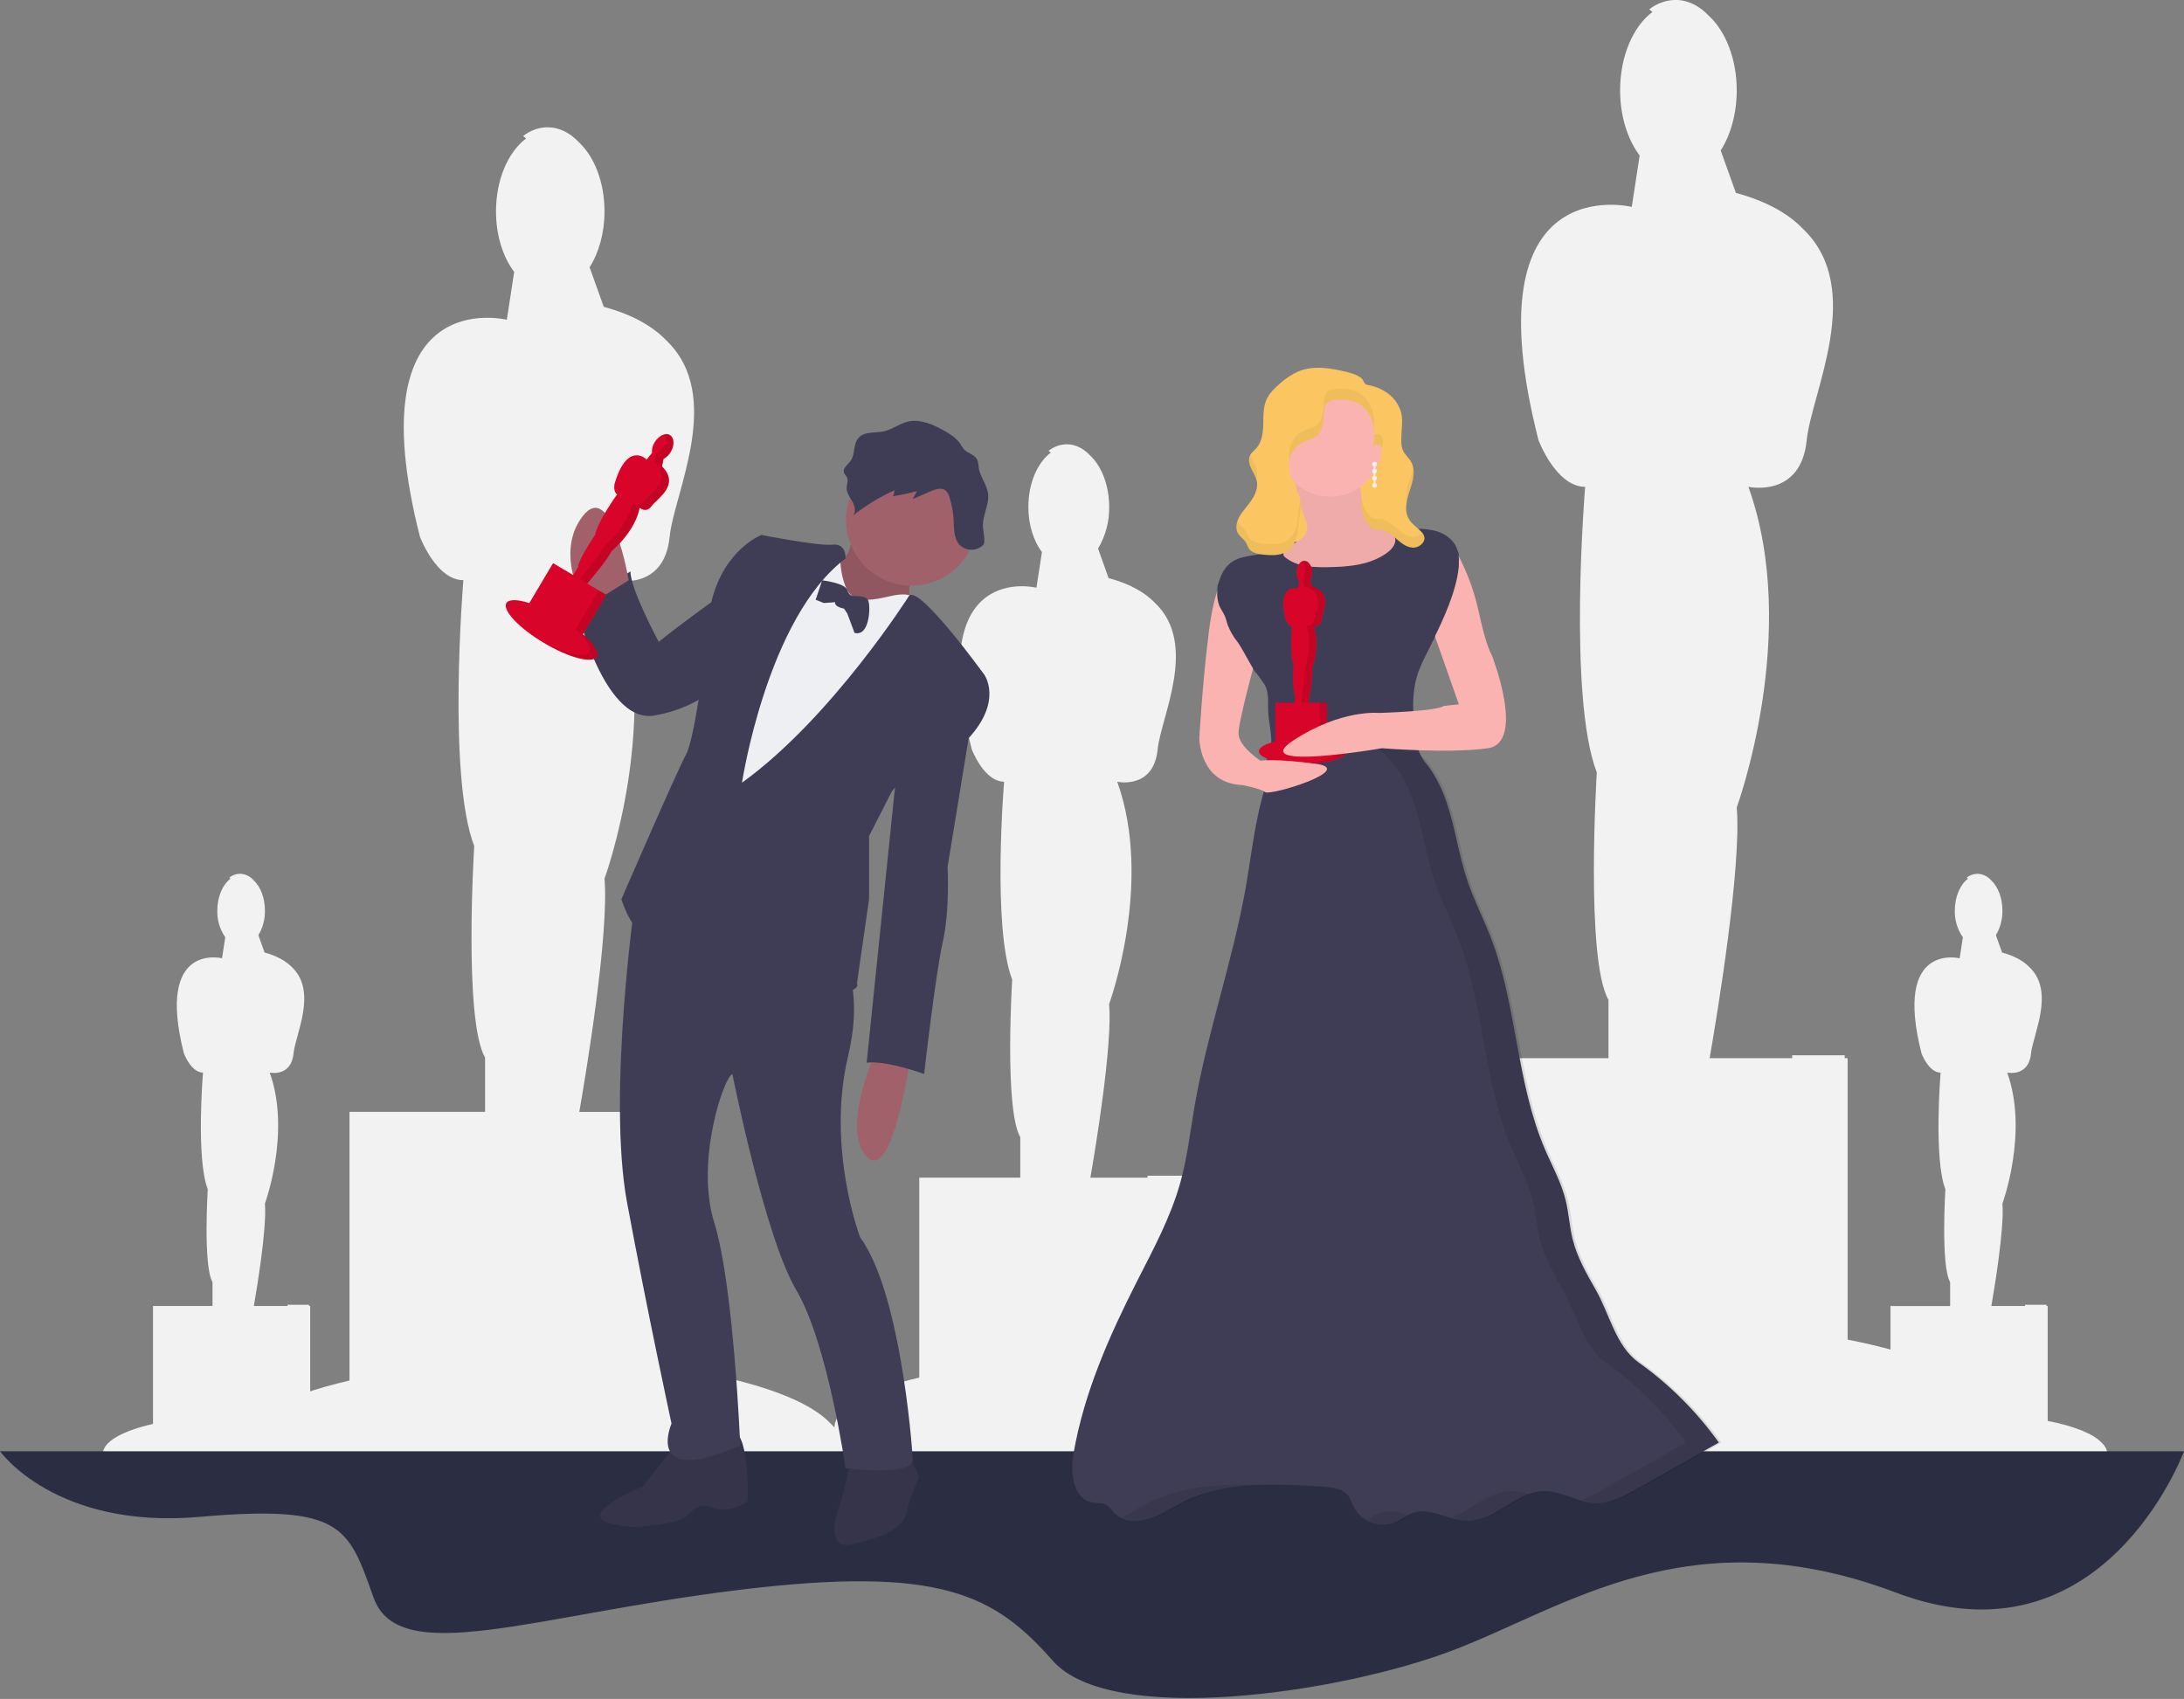 <svg width="1081" height="841" viewBox="0 0 1081 841" fill="none" xmlns="http://www.w3.org/2000/svg">
<rect x="0" y="0" width="1081" height="841" fill="#808080" stroke="none"/>
<g clip-path="url(#clip0_179_1047)">
<path d="M979.66 689.32C969.5 678.51 945.99 669.25 914.5 663.12V523.8H913.06V522.36H887.06V523.8H846.21C849.87 502.72 862.08 429.22 859.62 399.7C859.62 399.7 891.36 313.13 865.39 240.98C865.39 240.98 891.39 246.75 894.25 217.89C896.58 194.59 923.33 143.11 892.61 113.49C885.4 105.93 874.68 99.68 859.2 95.49L851.69 74.49C856.59 66.74 859.62 56.28 859.62 44.75C859.62 29.22 854.16 15.61 845.98 7.97C841.27 2.97 835.52 -0.03 829.31 -0.03C824.581 0.043 820.009 1.682 816.31 4.63C816.85 5.04 817.37 5.48 817.89 5.94C808.4 13.03 801.89 27.72 801.89 44.7C801.89 57.55 805.64 69.06 811.57 76.99L807.66 102.42C807.66 102.42 726.86 82.25 761.5 217.89C761.5 217.89 770.16 240.98 784.59 240.98C784.59 240.98 775.93 344.87 790.36 382.39C790.36 382.39 784.59 474.74 796.14 494.94V523.8H723.98V666.7C687.04 675.16 663.37 688.15 663.37 702.7C663.37 728.21 735.73 748.88 824.99 748.88C914.25 748.88 986.6 728.25 986.6 702.73C986.6 698.07 984.16 693.57 979.66 689.32Z" fill="#F2F2F2"/>
<path d="M410.92 704.46C401.49 694.4 379.59 685.79 350.24 680.08V550.43H348.9V549.09H324.73V550.43H286.73C290.14 530.82 301.5 462.43 299.21 434.95C299.21 434.95 328.75 354.38 304.58 287.24C304.58 287.24 328.75 292.61 331.44 265.76C333.61 244.08 358.5 196.17 329.91 168.61C323.2 161.61 313.23 155.76 298.83 151.88L291.83 132.3C296.4 125.08 299.21 115.36 299.21 104.62C299.21 90.17 294.14 77.51 286.52 70.4C282.14 65.74 276.79 63 271.01 63C266.614 63.07 262.365 64.596 258.93 67.34C259.43 67.72 259.93 68.13 260.4 68.55C251.57 75.15 245.5 88.82 245.5 104.62C245.5 116.62 249 127.29 254.5 134.62L250.86 158.28C250.86 158.28 175.67 139.48 207.86 265.71C207.86 265.71 215.92 287.19 229.35 287.19C229.35 287.19 221.29 383.87 234.72 418.79C234.72 418.79 229.35 504.73 240.09 523.53V550.38H172.99V683.38C138.62 691.25 116.59 703.38 116.59 716.91C116.59 740.64 183.93 759.91 266.99 759.91C350.05 759.91 417.38 740.67 417.38 716.91C417.38 712.6 415.11 708.41 410.92 704.46Z" fill="#F2F2F2"/>
<path d="M632.19 697.69C625.19 690.19 608.85 683.78 586.99 679.53V582.97H585.99V581.97H567.99V582.97H539.69C542.23 568.36 550.69 517.41 548.99 496.97C548.99 496.97 570.99 436.97 552.99 386.97C552.99 386.97 570.99 390.97 572.99 370.97C574.61 354.82 593.15 319.14 571.85 298.61C566.85 293.37 559.43 289.04 548.7 286.15L543.5 271.54C547.215 265.312 549.119 258.171 549 250.92C549 240.16 545.22 230.73 539.54 225.43C536.28 221.96 532.3 219.92 528 219.92C524.724 219.974 521.559 221.114 519 223.16C519.38 223.44 519.74 223.74 520.1 224.06C513.52 228.97 509 239.15 509 250.92C509 259.83 511.61 267.81 515.72 273.3L513 290.93C513 290.93 457 276.93 481 370.93C481 370.93 487 386.93 497 386.93C497 386.93 491 458.93 501 484.93C501 484.93 497 548.93 505 562.93V582.93H455V681.93C429.4 687.79 413 696.8 413 706.93C413 724.61 463.15 738.93 525 738.93C586.85 738.93 637 724.6 637 706.93C637 703.75 635.31 700.63 632.19 697.69Z" fill="#F2F2F2"/>
<path d="M1040.16 714.07C1036.02 709.65 1026.41 705.87 1013.53 703.36V646.46H1012.94V645.87H1002.33V646.46H985.65C987.15 637.85 992.14 607.82 991.13 595.77C991.13 595.77 1004.13 560.4 993.49 530.93C993.49 530.93 1004.1 533.29 1005.28 521.5C1006.28 511.99 1017.16 490.96 1004.61 478.86C1001.66 475.77 997.28 473.22 990.96 471.52L987.89 462.92C990.082 459.252 991.205 455.043 991.13 450.77C991.13 444.43 988.9 438.87 985.56 435.77C984.713 434.785 983.67 433.987 982.497 433.428C981.325 432.868 980.048 432.559 978.75 432.52C976.821 432.554 974.957 433.226 973.45 434.43C973.672 434.595 973.886 434.772 974.09 434.96C970.22 437.85 967.56 443.85 967.56 450.79C967.465 455.499 968.866 460.117 971.56 463.98L969.96 474.37C969.96 474.37 936.96 466.12 951.1 521.52C951.1 521.52 954.64 530.95 960.53 530.95C960.53 530.95 957 573.39 962.89 588.71C962.89 588.71 960.53 626.44 965.25 634.71V646.5H935.73V704.87C920.64 708.32 910.97 713.63 910.97 719.58C910.97 730 940.53 738.45 976.97 738.45C1013.41 738.45 1042.97 730 1042.97 719.58C1043 717.64 1042 715.8 1040.16 714.07Z" fill="#F2F2F2"/>
<path d="M180.16 714.07C176.02 709.65 166.41 705.87 153.53 703.36V646.46H152.94V645.87H142.33V646.46H125.65C127.15 637.85 132.14 607.82 131.13 595.77C131.13 595.77 144.13 560.4 133.49 530.93C133.49 530.93 144.1 533.29 145.28 521.5C146.23 511.99 157.16 490.96 144.61 478.86C141.61 475.77 137.28 473.22 130.96 471.52L127.89 462.92C130.082 459.252 131.205 455.043 131.13 450.77C131.13 444.43 128.9 438.87 125.56 435.77C124.713 434.785 123.67 433.987 122.497 433.428C121.325 432.868 120.048 432.559 118.75 432.52C116.821 432.554 114.957 433.226 113.45 434.43C113.672 434.595 113.886 434.772 114.09 434.96C110.22 437.85 107.56 443.85 107.56 450.79C107.452 455.486 108.831 460.095 111.5 463.96L109.9 474.35C109.9 474.35 76.9 466.1 91.04 521.5C91.04 521.5 94.58 530.93 100.47 530.93C100.47 530.93 96.94 573.37 102.83 588.69C102.83 588.69 100.47 626.42 105.19 634.69V646.48H75.73V704.85C60.64 708.3 50.97 713.61 50.97 719.56C50.97 729.98 80.53 738.43 116.97 738.43C153.41 738.43 182.97 729.98 182.97 719.56C183 717.64 182 715.8 180.16 714.07Z" fill="#F2F2F2"/>
<path d="M0 718.38H1081C1081 718.38 1041 827.1 938.53 788.38C836.06 749.66 774.82 795.88 718.58 817.12C662.34 838.36 549.87 854.62 521.13 822.12C492.39 789.62 466.13 774.63 364.92 787.12C263.71 799.61 197.45 825.86 184.92 790.87C172.39 755.88 169.92 744.63 98.69 750.87C27.46 757.11 0 718.38 0 718.38Z" fill="#2B2D42"/>
<path d="M634.74 369.95C622.6 390.59 620.74 415.43 616.65 439.01C610.23 475.55 597.65 510.79 591.31 547.35C589.1 560.14 587.67 573.11 584.16 585.6C579.34 602.76 570.74 618.6 562.67 634.45C548.93 661.53 536.46 689.69 531.33 719.62C529.73 728.95 530.98 741.62 540.22 743.62C542.86 744.21 545.83 743.74 548.08 745.24C549.4 746.11 550.24 747.52 551.3 748.69C555.36 753.17 562.35 753.69 568.15 752.06C573.95 750.43 579.01 746.85 584.39 744.06C605.75 733.06 631.07 734.37 655.03 735.93C659.44 736.21 664.39 736.76 667.18 740.2C668.59 741.95 669.18 744.2 670.23 746.2C673.95 753.45 683.77 756.82 691.15 753.38C693.91 752.09 696.28 750.02 699.15 748.96C707.92 745.69 717.15 752.78 726.54 752.83C740.04 752.89 750.2 738.59 763.69 738.1C772.89 737.77 781.3 744.04 790.5 744.1C797.4 744.1 803.76 740.62 809.76 737.23L850.76 714.07C839.799 698.74 826.374 685.332 811.03 674.39C799.74 666.39 796.69 650.39 789.8 638.39C785.25 630.45 780.65 622.39 778.43 613.52C776.83 607.12 776.51 600.46 774.93 594.05C772.74 585.21 768.23 577.16 764.65 568.79C750.45 535.63 750.93 497.79 737.92 464.14C734.26 454.66 729.55 445.59 726.3 435.96C722.02 423.28 720.35 409.84 716.03 397.18C711.71 384.52 704.03 372.09 691.78 366.64C686.465 364.454 680.804 363.225 675.06 363.01C660.75 362.09 648.02 364.55 634.74 369.95Z" fill="#3F3D56"/>
<path d="M688.1 201.78H631.06V277.84H688.1V201.78Z" fill="#FBC661"/>
<path d="M686.56 260.78C683.66 260.33 680.7 260.78 677.77 260.78C670.56 260.69 668.51 269.4 661.32 270.11C652.55 270.97 640.39 265.42 633.06 270.32C631.72 271.254 630.301 272.07 628.82 272.76C622.82 275.4 615.49 274.42 610 278.01C604.51 281.6 602.5 288.69 602.5 295.25C602.363 297.597 602.703 299.948 603.5 302.16C604.27 304.03 605.55 305.65 606.32 307.52C606.86 308.84 607.14 310.25 607.59 311.61C608.816 314.724 610.501 317.636 612.59 320.25L625.29 337.92C628.62 342.56 627.29 348.3 627.83 353.99C628.23 358.36 629.25 362.68 629.24 367.06C629.23 371.44 628.03 376.06 624.76 379.06C632.28 378.6 639.777 377.91 647.25 376.99C653.41 376.23 659.55 375.32 665.74 374.88C678.74 373.96 691.8 375.15 704.74 376.34C702.6 373.68 701.63 369.97 701.1 366.6C699.34 355.42 698.23 343.71 701.91 333.01C703.091 329.811 704.478 326.691 706.06 323.67L710.01 315.72C715.6 304.48 720.82 292.96 722.01 280.46C722.457 277.251 722.075 273.98 720.9 270.96C719.17 267.09 715.43 264.37 711.4 263.05C707.309 261.884 703.032 261.511 698.8 261.95C694.86 262.14 690.5 261.38 686.56 260.78Z" fill="#3F3D56"/>
<path d="M645.5 255.52C646.41 257.9 647.5 260.45 646.79 262.91C645.47 267.79 638.73 268.78 635.79 272.91C635.534 273.19 635.357 273.533 635.278 273.904C635.199 274.275 635.221 274.66 635.34 275.02C635.481 275.261 635.664 275.474 635.88 275.65C641.37 280.43 649.31 280.84 656.59 280.76C667.2 280.66 678.53 279.76 686.94 273.33C689.29 271.53 691.5 268.53 690.3 265.82C689.37 263.75 686.92 262.97 684.89 261.95C680.34 259.66 677.08 255.3 675.28 250.53C673.48 245.76 673.02 240.61 672.94 235.53C673.021 234.661 672.833 233.788 672.4 233.03C671.7 232.03 670.4 231.88 669.17 231.8C662.317 231.342 655.435 231.617 648.64 232.62C646.72 232.9 643.06 233.16 641.71 234.73C640.36 236.3 641.14 238.16 641.4 239.87C642.212 245.216 643.586 250.462 645.5 255.52Z" fill="#FBB3B2"/>
<path opacity="0.05" d="M645.5 255.52C646.41 257.9 647.5 260.45 646.79 262.91C645.47 267.79 638.73 268.78 635.79 272.91C635.534 273.19 635.357 273.533 635.278 273.904C635.199 274.275 635.221 274.66 635.34 275.02C635.481 275.261 635.664 275.474 635.88 275.65C641.37 280.43 649.31 280.84 656.59 280.76C667.2 280.66 678.53 279.76 686.94 273.33C689.29 271.53 691.5 268.53 690.3 265.82C689.37 263.75 686.92 262.97 684.89 261.95C680.34 259.66 677.08 255.3 675.28 250.53C673.48 245.76 673.02 240.61 672.94 235.53C673.021 234.661 672.833 233.788 672.4 233.03C671.7 232.03 670.4 231.88 669.17 231.8C662.317 231.342 655.435 231.617 648.64 232.62C646.72 232.9 643.06 233.16 641.71 234.73C640.36 236.3 641.14 238.16 641.4 239.87C642.212 245.216 643.586 250.462 645.5 255.52Z" fill="black"/>
<path d="M658.41 245.82C672.554 245.82 684.02 234.354 684.02 220.21C684.02 206.066 672.554 194.6 658.41 194.6C644.266 194.6 632.8 206.066 632.8 220.21C632.8 234.354 644.266 245.82 658.41 245.82Z" fill="#FBB3B2"/>
<path opacity="0.1" d="M682.83 749C680.804 749.89 678.865 750.968 677.04 752.22C679.298 753.645 681.87 754.499 684.532 754.708C687.194 754.917 689.867 754.475 692.32 753.42C694.26 752.51 696 751.22 697.86 750.17C692.74 748.57 687.71 747.18 682.83 749Z" fill="black"/>
<path opacity="0.1" d="M568.09 744.11C563.76 746.33 559.63 749.04 555.16 750.89C559.22 753.31 564.65 753.42 569.32 752.07C575.12 750.38 580.18 746.86 585.55 744.07C597.27 738.07 610.19 735.72 623.41 735.07C604.25 734.43 584.94 735.45 568.09 744.11Z" fill="black"/>
<path opacity="0.1" d="M812.18 674.38C800.89 666.38 797.851 650.38 790.951 638.38C786.401 630.44 781.801 622.38 779.581 613.51C777.981 607.11 777.661 600.45 776.081 594.04C773.901 585.2 769.39 577.15 765.81 568.78C751.61 535.62 752.081 497.78 739.081 464.13C735.411 454.65 730.701 445.58 727.451 435.95C723.181 423.27 721.45 409.83 717.18 397.17C712.91 384.51 705.18 372.08 692.93 366.63C687.7 364.29 681.931 363.38 676.211 363C671.385 362.681 666.542 362.764 661.73 363.25C666.472 363.646 671.12 364.794 675.5 366.65C687.72 372.1 695.43 384.53 699.75 397.19C704.07 409.85 705.751 423.29 710.021 435.97C713.271 445.6 718.021 454.67 721.641 464.15C734.641 497.8 734.17 535.64 748.37 568.8C751.96 577.17 756.471 585.22 758.651 594.06C760.231 600.47 760.551 607.13 762.151 613.53C764.371 622.4 768.971 630.46 773.521 638.4C780.411 650.4 783.46 666.34 794.75 674.4C810.1 685.334 823.531 698.736 834.5 714.06L793.5 737.22C790.072 739.273 786.476 741.033 782.75 742.48C785.652 743.469 788.686 744.012 791.75 744.09C798.64 744.09 805 740.61 811 737.22L852 714.06C841.015 698.72 827.558 685.311 812.18 674.38Z" fill="black"/>
<path opacity="0.1" d="M747.37 738.14C736.8 738.52 728.27 747.39 718.57 751.14C721.511 752.133 724.579 752.703 727.68 752.83C738.54 752.83 747.24 743.64 757.25 739.77C754.075 738.665 750.733 738.114 747.37 738.14Z" fill="black"/>
<path d="M656.86 366.76V347.87H647.69C648.18 345.04 649.82 335.15 649.49 331.18C649.49 331.18 653.76 319.54 650.27 309.84C650.736 309.953 651.221 309.958 651.689 309.854C652.157 309.751 652.595 309.541 652.97 309.242C653.345 308.943 653.646 308.561 653.85 308.128C654.055 307.694 654.157 307.219 654.15 306.74C654.53 302.86 659.97 293.16 649.49 290.44L648.42 287.44C649.144 286.233 649.514 284.847 649.49 283.44C649.49 280.23 647.75 277.62 645.61 277.62C643.47 277.62 641.73 280.23 641.73 283.44C641.692 284.991 642.148 286.514 643.03 287.79L642.5 291.25C642.5 291.25 631.64 288.53 636.3 306.77C636.3 306.77 637.46 309.87 639.4 309.87C639.4 309.87 638.24 323.87 640.18 328.87C640.18 328.87 639.4 341.28 640.95 344V347.88H631.25V367.09C626.25 368.23 623.1 369.98 623.1 371.94C623.1 375.37 632.83 378.15 644.83 378.15C656.83 378.15 666.56 375.37 666.56 371.94C666.56 369.77 662.71 367.87 656.86 366.76Z" fill="#D90429"/>
<path opacity="0.1" d="M645.8 283.25C645.826 284.656 645.459 286.042 644.74 287.25L645.8 290.25C656.28 292.96 650.85 302.66 650.46 306.54C650.467 307.02 650.364 307.495 650.16 307.929C649.955 308.362 649.654 308.744 649.28 309.044C648.906 309.344 648.468 309.554 648 309.66C647.532 309.765 647.046 309.761 646.58 309.65C650.07 319.35 645.8 330.99 645.8 330.99C646.13 334.99 644.49 344.84 644 347.68H647.5C647.99 344.84 649.64 334.96 649.31 330.99C649.31 330.99 653.57 319.35 650.08 309.65C650.546 309.761 651.032 309.765 651.5 309.66C651.968 309.554 652.406 309.344 652.78 309.044C653.154 308.744 653.455 308.362 653.66 307.929C653.864 307.495 653.967 307.02 653.96 306.54C654.35 302.66 659.78 292.96 649.31 290.25L648.24 287.25C648.962 286.043 649.333 284.657 649.31 283.25C649.31 280.04 647.57 277.43 645.43 277.43C644.793 277.44 644.177 277.662 643.68 278.06C644.394 278.715 644.955 279.52 645.321 280.418C645.688 281.315 645.851 282.282 645.8 283.25Z" fill="black"/>
<path opacity="0.1" d="M656.67 366.56V347.68H653.18V366.56C659.02 367.68 662.88 369.56 662.88 371.73C662.88 375 654.08 377.67 642.88 377.92H644.63C656.63 377.92 666.36 375.14 666.36 371.71C666.37 369.58 662.5 367.68 656.67 366.56Z" fill="black"/>
<path d="M667.04 184.25C659.04 182.25 650.44 180.72 642.82 183.79C639.322 185.34 636.105 187.458 633.3 190.06C630.71 192.31 628.19 194.8 626.81 197.95C625.16 201.75 625.35 206.05 625.25 210.19C625.15 214.33 624.6 218.77 621.85 221.86C620.78 223.06 619.39 224.04 618.7 225.5C617.7 227.5 618.36 229.97 619.34 232C620.32 234.03 621.63 235.95 622.08 238.17C622.69 241.24 621.5 244.42 619.81 247.06C618.12 249.7 615.92 251.98 614.17 254.59C612.42 257.2 611.06 260.94 612.65 263.81C613.65 265.66 615.71 266.81 616.75 268.63C617.25 269.5 617.5 270.51 618.03 271.36C619.5 273.69 622.59 274.26 625.32 274.54C629.69 275 634.56 275.14 637.95 272.34C640.28 270.42 641.46 267.43 642.03 264.46C642.6 261.49 642.62 258.46 643.15 255.46C643.53 253.32 644.15 251.18 643.97 249.02C643.72 246.14 642.05 243.61 640.74 241.02C638.766 237.424 637.845 233.345 638.08 229.25C638.47 225.19 640.61 221.18 644.19 219.25C646.71 217.86 649.82 217.51 651.96 215.59C655.35 212.59 654.84 207.27 655.45 202.78C655.531 201.779 655.857 200.814 656.4 199.97C657.46 198.53 659.4 198.14 661.2 197.97C665.39 197.61 669.84 198.06 673.35 200.39C676.603 202.699 678.855 206.16 679.65 210.07C680.42 213.956 680.349 217.963 679.44 221.82C679.58 220.13 682.18 219.67 683.38 220.82C684.58 221.97 684.64 223.95 684.3 225.61C682.9 232.61 676.56 237.61 674.43 244.41C673.585 247.212 673.478 250.185 674.119 253.04C674.761 255.896 676.128 258.538 678.09 260.71C678.617 261.354 679.308 261.845 680.09 262.13C680.89 262.285 681.708 262.326 682.52 262.25C685.71 262.25 688.45 264.44 690.88 266.52C693.31 268.6 695.88 270.83 699.12 271.08C702.36 271.33 705.85 268.41 704.89 265.36C704.542 264.449 703.983 263.633 703.26 262.98C701.26 260.92 698.64 259.3 697.26 256.78C694.85 252.55 696.32 247.26 697.84 242.63C699.36 238 700.84 232.7 698.37 228.49C697.21 226.49 695.27 224.99 694.37 222.87C693.874 221.643 693.613 220.333 693.6 219.01C693.39 214.17 694.6 209.24 693.6 204.52C693.004 202.244 691.961 200.109 690.53 198.241C689.1 196.373 687.312 194.809 685.27 193.64C683.197 192.378 680.944 191.438 678.59 190.85C677.68 190.62 676.3 190.67 675.66 189.99C675.02 189.31 674.8 188.1 673.99 187.34C672.03 185.66 669.43 184.84 667.04 184.25Z" fill="#FBC661"/>
<path opacity="0.05" d="M683.38 215.44C682.945 215.062 682.402 214.833 681.828 214.786C681.254 214.739 680.68 214.877 680.19 215.18C680.165 217.304 679.934 219.421 679.5 221.5C679.94 220.09 682.26 219.77 683.38 220.87C683.604 221.092 683.796 221.345 683.95 221.62C684.091 221.163 684.208 220.699 684.3 220.23C684.64 218.57 684.59 216.63 683.38 215.44Z" fill="black"/>
<path opacity="0.05" d="M693.5 213.63C693.51 214.028 693.54 214.425 693.59 214.82C693.882 212.087 693.946 209.334 693.78 206.59C693.557 208.93 693.463 211.28 693.5 213.63Z" fill="black"/>
<path opacity="0.05" d="M679.5 221.5C679.471 221.608 679.451 221.718 679.44 221.83L679.5 221.5Z" fill="black"/>
<path opacity="0.05" d="M696.17 248.71C696.556 246.673 697.091 244.668 697.77 242.71C698.98 239.05 700.14 234.96 699.35 231.32C698.98 233.358 698.452 235.364 697.77 237.32C696.56 240.94 695.38 245.05 696.17 248.71Z" fill="black"/>
<path opacity="0.05" d="M679.65 210.08C679.827 210.862 679.96 211.653 680.05 212.45C680.337 209.845 680.202 207.211 679.65 204.65C678.858 200.736 676.605 197.271 673.35 194.96C669.84 192.64 665.35 192.18 661.2 192.54C659.42 192.7 657.46 193.09 656.4 194.54C655.857 195.381 655.531 196.343 655.45 197.34C654.84 201.84 655.35 207.13 651.96 210.15C649.82 212.08 646.71 212.43 644.19 213.82C640.61 215.82 638.47 219.82 638.08 223.82C637.953 225.264 638.006 226.719 638.24 228.15C638.512 226.308 639.193 224.549 640.23 223.003C641.268 221.456 642.638 220.161 644.24 219.21C646.76 217.82 649.87 217.47 652.01 215.55C655.4 212.55 654.89 207.23 655.5 202.74C655.581 201.74 655.907 200.774 656.45 199.93C657.51 198.49 659.45 198.1 661.25 197.93C665.44 197.57 669.89 198.02 673.4 200.35C676.644 202.681 678.879 206.16 679.65 210.08Z" fill="black"/>
<path opacity="0.05" d="M703.88 263.73C703.28 264.395 702.541 264.92 701.714 265.266C700.888 265.611 699.995 265.77 699.1 265.73C695.91 265.48 693.28 263.25 690.86 261.17C688.44 259.09 685.69 256.94 682.5 256.9C681.688 256.971 680.871 256.93 680.07 256.78C679.29 256.491 678.6 256.001 678.07 255.36C675.852 252.93 674.398 249.901 673.89 246.65C673.481 249.169 673.644 251.749 674.367 254.197C675.091 256.645 676.357 258.898 678.07 260.79C678.597 261.434 679.288 261.925 680.07 262.21C680.87 262.365 681.689 262.406 682.5 262.33C685.69 262.33 688.43 264.52 690.86 266.6C693.29 268.68 695.86 270.91 699.1 271.16C702.34 271.41 705.83 268.49 704.87 265.44C704.659 264.809 704.322 264.227 703.88 263.73Z" fill="black"/>
<path opacity="0.05" d="M621.841 237.25C622.275 235.786 622.357 234.241 622.081 232.74C621.631 230.53 620.311 228.61 619.341 226.58C619.141 226.166 618.961 225.746 618.801 225.32C618.801 225.38 618.731 225.44 618.701 225.51C617.701 227.51 618.361 229.98 619.341 232.01C620.294 233.696 621.13 235.447 621.841 237.25Z" fill="black"/>
<path opacity="0.05" d="M643.68 247.39C643.51 248.28 643.31 249.16 643.15 250.05C642.62 253.05 642.59 256.05 642.03 259.05C641.47 262.05 640.28 265.05 637.95 266.93C634.56 269.72 629.69 269.59 625.32 269.13C622.59 268.85 619.5 268.27 618.03 265.95C617.5 265.09 617.25 264.09 616.75 263.21C615.75 261.37 613.68 260.21 612.65 258.39C612.58 258.27 612.52 258.13 612.46 258C612.078 258.93 611.898 259.931 611.931 260.935C611.963 261.94 612.209 262.927 612.65 263.83C613.65 265.68 615.71 266.83 616.75 268.65C617.25 269.52 617.5 270.53 618.03 271.38C619.5 273.71 622.59 274.28 625.32 274.56C629.69 275.02 634.56 275.16 637.95 272.36C640.28 270.44 641.46 267.45 642.03 264.48C642.6 261.51 642.62 258.48 643.15 255.48C643.53 253.34 644.15 251.2 643.97 249.04C643.92 248.483 643.823 247.931 643.68 247.39Z" fill="black"/>
<path d="M606.42 285.39C606.42 285.39 601.42 288.11 598.27 313.33C595.12 338.55 593.61 365.33 593.61 365.33C593.61 365.33 593.61 387.84 614.95 388.61C614.95 388.61 623.49 390.17 626.21 392.11C628.93 394.05 671.61 380.85 651.43 378.11C631.25 375.37 623.88 376.55 623.88 376.55C623.88 376.55 613.01 369.55 613.01 362.97C613.01 356.39 623.88 317.25 623.88 317.25L606.42 285.39Z" fill="#FBB3B2"/>
<path d="M606.34 305.17C606.88 306.49 607.16 307.9 607.61 309.26C608.833 312.375 610.519 315.287 612.61 317.9C615.15 321.44 619.23 329.78 621.76 333.32C623.274 328.124 625.495 323.161 628.36 318.57L606.44 283.07C606.44 283.07 604.72 283.99 602.67 289.77C602.56 290.82 602.5 291.87 602.49 292.9C602.352 295.247 602.692 297.598 603.49 299.81C604.29 301.68 605.57 303.3 606.34 305.17Z" fill="#3F3D56"/>
<path d="M681.5 233.25C681.5 233.011 681.425 232.778 681.287 232.583C681.15 232.388 680.955 232.24 680.73 232.16V230.85C680.956 230.771 681.151 230.623 681.289 230.428C681.427 230.233 681.501 229.999 681.5 229.76C681.503 229.544 681.446 229.332 681.336 229.146C681.226 228.961 681.067 228.809 680.877 228.709C680.686 228.608 680.471 228.562 680.256 228.576C680.041 228.589 679.834 228.662 679.657 228.786C679.481 228.91 679.342 229.081 679.256 229.279C679.171 229.476 679.141 229.694 679.172 229.908C679.202 230.121 679.291 230.322 679.428 230.488C679.565 230.655 679.746 230.78 679.95 230.85V232.16C679.723 232.239 679.526 232.387 679.387 232.583C679.248 232.78 679.173 233.014 679.173 233.255C679.173 233.495 679.248 233.73 679.387 233.926C679.526 234.122 679.723 234.27 679.95 234.35V235.65C679.723 235.729 679.526 235.877 679.387 236.073C679.248 236.27 679.173 236.504 679.173 236.745C679.173 236.985 679.248 237.22 679.387 237.416C679.526 237.612 679.723 237.76 679.95 237.84V239.15C679.693 239.242 679.476 239.422 679.338 239.658C679.2 239.894 679.15 240.171 679.197 240.44C679.244 240.709 679.384 240.954 679.593 241.13C679.802 241.306 680.067 241.402 680.34 241.402C680.613 241.402 680.878 241.306 681.087 241.13C681.296 240.954 681.436 240.709 681.483 240.44C681.53 240.171 681.48 239.894 681.342 239.658C681.204 239.422 680.987 239.242 680.73 239.15V237.84C680.957 237.76 681.154 237.612 681.293 237.416C681.432 237.22 681.507 236.985 681.507 236.745C681.507 236.504 681.432 236.27 681.293 236.073C681.154 235.877 680.957 235.729 680.73 235.65V234.35C680.957 234.269 681.152 234.12 681.29 233.922C681.428 233.725 681.502 233.49 681.5 233.25Z" fill="#EEEFF3"/>
<path d="M718.95 269.87C724.916 279.851 729.237 290.727 731.75 302.08C735.63 320.32 738.35 324.2 738.35 324.2C738.35 324.2 755.43 367.66 736.41 370.38C717.39 373.1 684.03 370.38 684.03 370.38C684.03 370.38 616.51 382.02 640.18 366.5C663.85 350.98 682.5 352.91 682.5 352.91C682.5 352.91 710.83 352.14 714.71 349.42L722.08 348.65L704.62 298.98L718.95 269.87Z" fill="#FBB3B2"/>
<path d="M700.91 298.39L709.05 317.39C714.55 306.3 720.88 292.71 722.05 280.39C722.16 278.109 722.11 275.824 721.9 273.55C721.007 271.695 719.83 269.991 718.41 268.5L700.91 298.39Z" fill="#3F3D56"/>
<path d="M434.97 517.25C434.97 517.25 415.34 558.11 428.97 572.53C442.6 586.95 451.81 515.65 451.81 515.65L434.97 517.25Z" fill="#A0616A"/>
<path d="M340.02 708.33L318.02 735.97C318.02 735.97 273.55 753.6 314.41 755.97C314.41 755.97 334.41 754.37 338.41 751.56C342.41 748.75 344.82 743.15 352.83 746.36C360.84 749.57 370.06 743.15 370.06 743.15C370.06 743.15 371.26 711.9 363.25 708.3C355.24 704.7 340.02 708.33 340.02 708.33Z" fill="#36344A"/>
<path d="M422.15 718.34L416.94 741.18C416.94 741.18 405.32 768.42 422.15 764.41C438.98 760.4 447.39 756 448.99 747.99C450.59 739.98 454.99 731.16 454.99 731.16C454.99 731.16 450.18 718.74 445.78 718.34C441.38 717.94 422.15 718.34 422.15 718.34Z" fill="#36344A"/>
<path d="M314.78 442.31C314.78 442.31 300.36 541.31 310.38 595.31C320.4 649.31 332.38 704.68 332.38 704.68C332.38 704.68 318.38 736.68 366.38 715.5C366.38 715.5 363.18 636.17 353.56 605.33C343.94 574.49 358.5 532.85 362.5 531.65C362.5 531.65 378.5 612.18 394.15 638.65C409.8 665.12 418.5 726.76 418.5 726.76C418.5 726.76 452.16 731.16 451.76 722.35C451.36 713.54 445.35 639.02 425.76 612.58C425.76 612.58 408.93 568.51 419.76 522.84C430.59 477.17 408.14 461.54 408.14 461.54L372.5 419.48L336.85 411.48L314.78 442.31Z" fill="#3F3D56"/>
<path d="M420.5 271.75C420.124 273.054 419.518 274.28 418.71 275.37C417.874 276.267 416.885 277.008 415.79 277.56C412.269 279.546 408.544 281.145 404.68 282.33C403.68 284.33 405.3 286.58 406.84 288.2L411.36 292.98C414 295.76 416.64 298.54 419.49 301.1C425 306.045 431.253 310.094 438.02 313.1C441.56 314.67 446.13 315.79 448.97 313.16C451.81 310.53 451.1 305.91 452.82 302.48C453.037 302.275 453.203 302.023 453.307 301.744C453.41 301.464 453.447 301.164 453.415 300.868C453.383 300.571 453.283 300.286 453.123 300.035C452.962 299.784 452.745 299.573 452.49 299.42C450.17 297.13 449.7 293.51 450.19 290.29C450.68 287.07 451.99 284.03 452.74 280.86C453.49 277.69 453.63 274.15 451.94 271.36C450.946 269.876 449.659 268.61 448.16 267.64C444.877 265.31 441.216 263.565 437.34 262.48C435.34 261.93 433.34 261.56 431.34 260.97C430.1 260.59 426.74 258.27 425.68 258.46C423.5 258.82 421.27 269.42 420.5 271.75Z" fill="#A0616A"/>
<path opacity="0.1" d="M420.5 271.75C420.124 273.054 419.518 274.28 418.71 275.37C417.874 276.267 416.885 277.008 415.79 277.56C412.269 279.546 408.544 281.145 404.68 282.33C403.68 284.33 405.3 286.58 406.84 288.2L411.36 292.98C414 295.76 416.64 298.54 419.49 301.1C425 306.045 431.253 310.094 438.02 313.1C441.56 314.67 446.13 315.79 448.97 313.16C451.81 310.53 451.1 305.91 452.82 302.48C453.037 302.275 453.203 302.023 453.307 301.744C453.41 301.464 453.447 301.164 453.415 300.868C453.383 300.571 453.283 300.286 453.123 300.035C452.962 299.784 452.745 299.573 452.49 299.42C450.17 297.13 449.7 293.51 450.19 290.29C450.68 287.07 451.99 284.03 452.74 280.86C453.49 277.69 453.63 274.15 451.94 271.36C450.946 269.876 449.659 268.61 448.16 267.64C444.877 265.31 441.216 263.565 437.34 262.48C435.34 261.93 433.34 261.56 431.34 260.97C430.1 260.59 426.74 258.27 425.68 258.46C423.5 258.82 421.27 269.42 420.5 271.75Z" fill="black"/>
<path d="M416.01 278.94C415.96 278.15 415.87 277.23 415.2 276.8C414.81 276.585 414.364 276.491 413.92 276.53C404.46 276.53 396.79 283.97 390.84 291.31C378.3 306.76 368.41 324.2 359.84 342.17C354.57 353.24 349.68 365.69 353.07 377.48C354.142 380.977 355.737 384.291 357.8 387.31C360.642 391.625 364.091 395.508 368.04 398.84C369.522 400.265 371.36 401.267 373.36 401.74C376.36 402.22 379.21 400.57 381.77 398.98C386.91 395.78 392.027 392.547 397.12 389.28C405.39 383.98 413.66 378.59 420.95 372.01C428.24 365.43 434.57 357.57 438.16 348.43C439.69 344.55 440.71 340.43 442.43 336.67C445.05 330.88 449.28 325.77 450.78 319.59C451.49 316.64 451.55 313.59 452.31 310.64C452.91 308.29 453.95 306.07 454.45 303.7C454.95 301.33 454.83 298.7 453.32 296.76C450.78 293.54 445.84 294.02 441.82 294.85C436.58 295.93 427.24 298.59 422.25 295.42C417.98 292.69 416.31 283.58 416.01 278.94Z" fill="#EEEFF3"/>
<path d="M413.34 298.09L407.73 298.49L403.73 296.88L406.94 287.27C406.94 287.27 418.24 288.55 419.4 292.11C419.4 292.11 420.24 294.56 421.6 294.92C422.96 295.28 428.6 294.48 429.77 297.28C430.94 300.08 430.57 315.28 422.96 313.28L419.36 303.66L417.75 301.26C417.75 301.26 412.94 300.49 413.34 298.09Z" fill="#3F3D56"/>
<path d="M367.26 387.43C367.26 387.43 379.68 305.7 418.54 276.43C418.54 276.43 418.94 268.82 412.13 269.62C405.32 270.42 376.88 264.81 376.88 264.81L350.04 316.9C350.04 316.9 344.04 365.37 339.62 373.38C335.2 381.39 307.57 445.1 307.57 445.1C307.57 445.1 323.2 497.58 346.43 427.1C346.43 427.1 328.43 484.39 379.28 490C430.13 495.61 424.15 486.79 424.15 486.79L430.15 445.13V413.87L441.37 391.87L487.04 333.78C487.04 333.78 456.04 290.86 450.12 294.69C450.13 294.65 411.73 355.38 367.26 387.43Z" fill="#3F3D56"/>
<path d="M382.89 268.04L376.89 264.83C376.89 264.83 358.46 271.64 352.05 298.09C352.05 298.09 336.43 309.3 326.05 317.72C326.05 317.72 312.05 291.72 312.05 282.86C312.05 282.86 288.81 298.49 283.6 294.48C283.6 294.48 297.6 358.98 324.07 354.17C350.54 349.36 360.5 333.74 360.5 333.74L382.89 268.04Z" fill="#3F3D56"/>
<path d="M471.83 336.15L487.05 333.74C487.05 333.74 496.67 346.56 479.44 365.39L469.02 429.09C469.02 429.09 470.22 450.32 466.62 466.35C463.02 482.38 457.4 531.65 457.4 531.65C457.4 531.65 438.98 524.84 428.96 526.04L444.18 378.25L471.83 336.15Z" fill="#3F3D56"/>
<path d="M311.18 287.25C311.18 287.25 302.76 236.77 288.34 255.6C273.92 274.43 289.94 300.47 289.94 300.47L311.18 287.25Z" fill="#A0616A"/>
<path d="M451.2 289.88C469.122 289.88 483.65 275.352 483.65 257.43C483.65 239.508 469.122 224.98 451.2 224.98C433.278 224.98 418.75 239.508 418.75 257.43C418.75 275.352 433.278 289.88 451.2 289.88Z" fill="#A0616A"/>
<path d="M477.14 222.42C476.399 221.497 475.73 220.517 475.14 219.49C473.19 216.63 470.14 214.76 467.14 213.08C461.65 210.08 455.39 207.26 449.28 208.72C445.05 209.72 441.46 212.72 437.2 213.58C432.94 214.44 427.88 213.49 425.01 216.69C422.14 219.89 423.41 224.93 420.94 228.24C419.57 230.07 417.03 231.75 417.72 233.93C418.01 234.85 418.86 235.5 419.25 236.39C419.94 237.95 419.09 239.74 419.05 241.45C419 243.98 420.73 246.15 421.95 248.37C423.17 250.59 423.83 253.69 421.95 255.43C428.314 250.34 435.288 246.064 442.71 242.7C442.699 243.727 442.431 244.734 441.93 245.63C445.949 245.038 449.927 244.193 453.84 243.1L451.78 247.05L460.62 243.19C463.01 242.14 466.01 241.19 468.05 242.79C468.99 243.687 469.65 244.836 469.95 246.1C471.115 249.712 471.808 253.46 472.01 257.25C472.23 261.53 472.01 266.25 474.78 269.52C475.565 270.349 476.511 271.007 477.561 271.454C478.611 271.902 479.741 272.129 480.882 272.121C482.024 272.114 483.151 271.872 484.195 271.411C485.238 270.95 486.176 270.279 486.95 269.44C487.73 266.44 486.56 263.34 486.5 260.26C486.41 255.77 488.67 251.55 489.08 247.08C489.61 241.43 486.27 238.08 484.75 233.08C484.16 231.16 484.52 228.89 483.39 227.08C481.93 224.84 478.95 224.34 477.14 222.42Z" fill="#3F3D56"/>
<path d="M288.55 313.94L300.12 294.51L290.68 288.89C292.92 286.27 300.68 277.11 302.75 272.83C302.75 272.83 314.27 263.47 316.62 251.35C316.62 251.35 319.74 254.29 322.52 250.53C325.3 246.77 336.82 240.13 327.71 230.92L328.44 227.19C329.924 226.392 331.154 225.193 331.99 223.73C333.99 220.42 333.76 216.73 331.56 215.37C329.36 214.01 325.97 215.67 324 218.98C323.018 220.551 322.556 222.391 322.68 224.24L320.05 227.44C320.05 227.44 310.53 217.99 304.15 239.6C304.15 239.6 303.45 243.51 305.45 244.7C305.45 244.7 295.69 258.35 294.6 264.7C294.6 264.7 286.2 277 286.13 280.7L283.75 284.7L273.75 278.76L261.99 298.53C256.18 296.66 251.84 296.53 250.64 298.53C248.54 302.06 256.84 310.88 269.19 318.23C281.54 325.58 293.24 328.67 295.34 325.15C296.69 322.98 293.88 318.66 288.55 313.94Z" fill="#D90429"/>
<path opacity="0.1" d="M328.31 221.25C327.474 222.712 326.249 223.914 324.77 224.72L324.03 228.44C333.15 237.65 321.62 244.3 318.84 248.06C318.553 248.557 318.157 248.982 317.681 249.303C317.205 249.623 316.662 249.831 316.093 249.909C315.525 249.987 314.946 249.934 314.401 249.754C313.856 249.574 313.36 249.271 312.95 248.87C310.6 260.99 299.08 270.35 299.08 270.35C296.99 274.64 289.25 283.8 287.01 286.41L290.6 288.55C292.84 285.94 300.6 276.77 302.67 272.49C302.67 272.49 314.19 263.13 316.54 251.01C316.54 251.01 319.66 253.95 322.44 250.19C325.22 246.43 336.74 239.79 327.63 230.58L328.36 226.85C329.84 226.05 331.066 224.851 331.9 223.39C333.9 220.09 333.68 216.39 331.48 215.03C330.82 214.652 330.054 214.501 329.3 214.6C329.637 215.712 329.723 216.886 329.552 218.036C329.38 219.186 328.956 220.284 328.31 221.25Z" fill="black"/>
<path opacity="0.1" d="M288.5 313.62L300.07 294.19L296.5 292.05L284.93 311.48C290.26 316.21 293.06 320.48 291.74 322.74C289.74 326.09 279.05 323.45 267.39 316.87C267.98 317.23 268.57 317.6 269.18 317.96C281.52 325.31 293.23 328.41 295.33 324.88C296.6 322.66 293.8 318.34 288.5 313.62Z" fill="black"/>
</g>
<defs>
<clipPath id="clip0_179_1047">
<rect width="1081" height="840.51" fill="white"/>
</clipPath>
</defs>
</svg>
